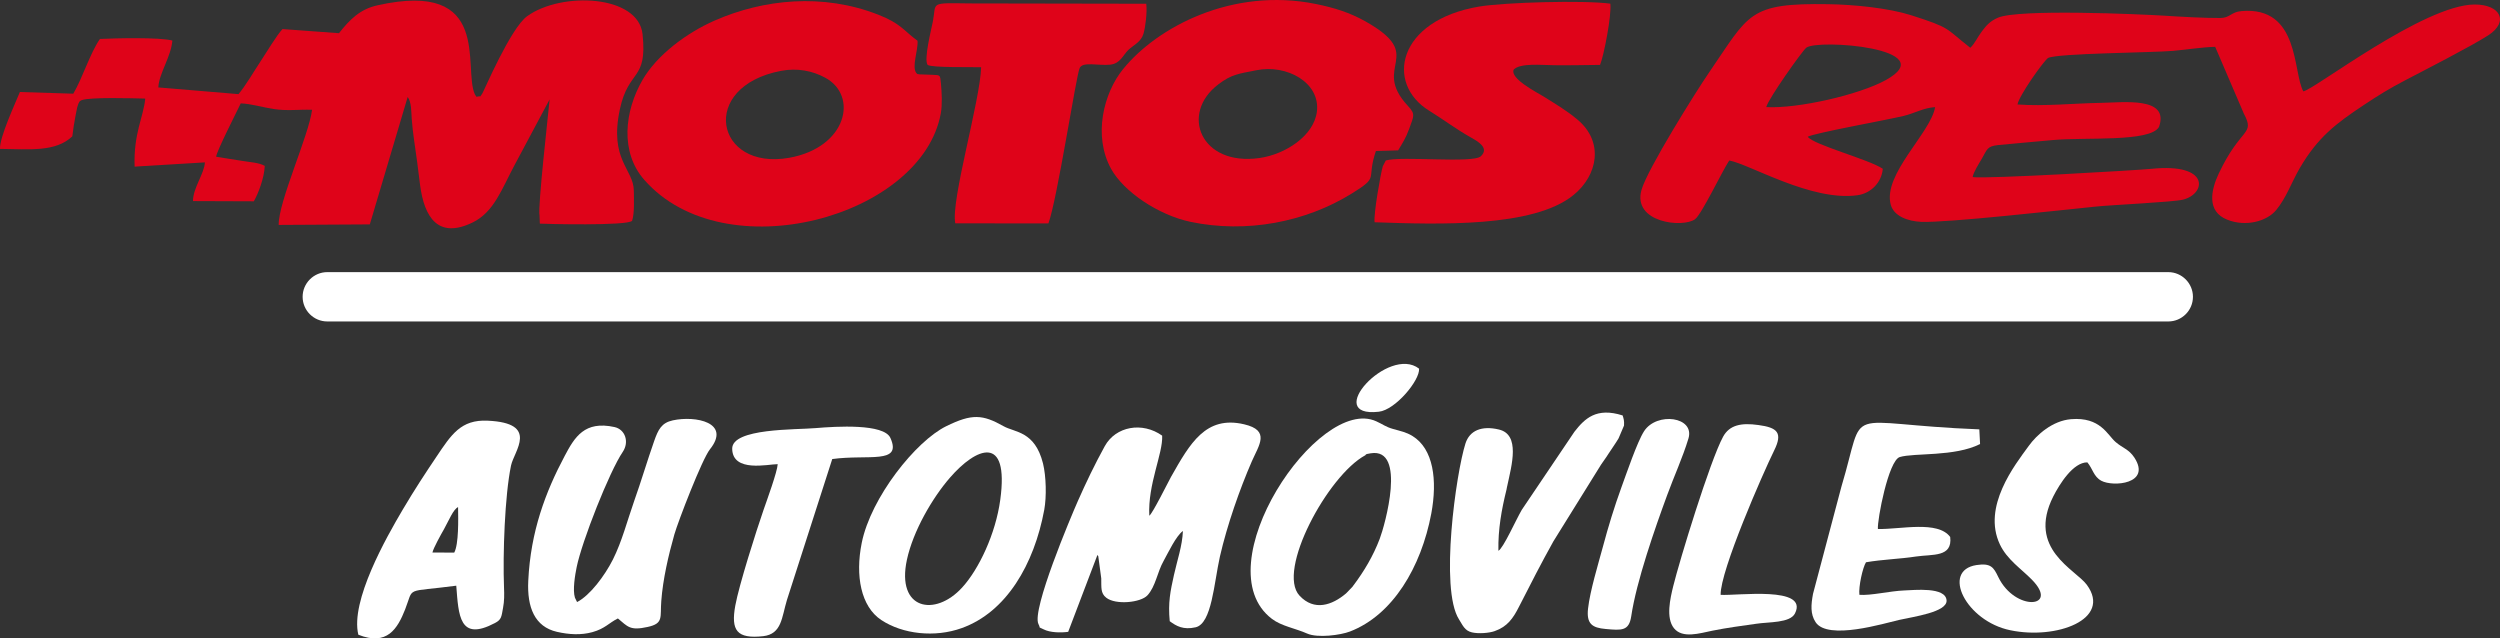<?xml version="1.0" encoding="utf-8"?>
<!-- Generator: Adobe Illustrator 15.0.0, SVG Export Plug-In . SVG Version: 6.00 Build 0)  -->
<!DOCTYPE svg PUBLIC "-//W3C//DTD SVG 1.1//EN" "http://www.w3.org/Graphics/SVG/1.1/DTD/svg11.dtd">
<svg version="1.1" id="Layer_1" xmlns="http://www.w3.org/2000/svg" xmlns:xlink="http://www.w3.org/1999/xlink" x="0px" y="0px"
	 width="180px" height="45.964px" viewBox="0 0 180 45.964" enable-background="new 0 0 180 45.964" xml:space="preserve">
<rect x="0" y="0" width="180" height="45.964" fill="#333333" stroke="none"/>
<g>
	<path fill-rule="evenodd" clip-rule="evenodd" fill="#DF0319" d="M127.17,7.711c0.138-0.589,2.588-4.042,2.879-4.272
		c0.788-0.65,9.883,0.031,5.726,2.328C133.846,6.831,129.436,7.834,127.17,7.711L127.17,7.711z M124.506,11.555
		c1.47,0.268,5.918,2.963,9.225,2.503c0.965-0.13,1.746-0.911,1.83-1.906c-1.011-0.682-4.953-1.708-5.405-2.305
		c0.49-0.275,5.673-1.202,6.905-1.5c0.812-0.199,1.439-0.582,2.267-0.635c-0.299,1.845-3.797,4.846-3.192,7.036
		c0.229,0.812,1.209,1.179,2.182,1.225c1.784,0.084,10.129-0.85,12.532-1.095c1.232-0.13,5.581-0.321,6.331-0.505
		c1.662-0.414,1.976-2.649-2.25-2.22c-0.95,0.1-11.89,0.742-12.9,0.597c0.046-0.337,0.482-1.019,0.666-1.332
		c0.375-0.651,0.36-0.888,1.164-0.973c1.309-0.13,2.634-0.237,3.92-0.359c2.343-0.222,7.073,0.168,7.671-0.957
		c0.766-2.197-2.596-1.746-4.188-1.723c-1.906,0.03-4.097,0.26-6.003,0.115c0.092-0.612,1.868-3.116,2.197-3.346
		c0.659-0.344,7.572-0.383,9.011-0.513c1.003-0.092,2.098-0.268,3.024-0.291l2.06,4.8c0.834,1.584-0.199,0.926-1.807,4.333
		c-0.56,1.194-0.881,2.726,0.62,3.315c1.347,0.536,2.863,0.107,3.521-0.697c0.727-0.88,1.11-2.006,1.691-3.009
		c1.302-2.228,2.596-3.215,4.678-4.593c0.988-0.651,1.738-1.125,2.887-1.723c1.432-0.75,4.777-2.458,6.01-3.253
		c1.539-1.003,0.842-2.22-0.965-2.22c-3.659,0-11.599,6.155-12.349,6.254c-0.766-1.37-0.245-6.14-4.448-5.78
		c-0.758,0.061-0.834,0.498-1.531,0.498c-1.079,0.008-2.924-0.092-4.034-0.168c-1.769-0.107-10.474-0.498-11.974,0.146
		c-0.574,0.252-0.827,0.551-1.148,0.972c-0.337,0.444-0.513,0.888-0.842,1.194c-1.854-1.447-1.34-1.409-4.28-2.35
		c-1.6-0.505-4.026-0.758-5.94-0.789c-5.772-0.092-5.688,0.697-8.56,4.876c-0.979,1.424-4.463,6.998-4.892,8.49
		c-0.674,2.381,3.001,2.756,3.858,2.113C122.53,15.413,124.008,12.297,124.506,11.555L124.506,11.555z"/>
	<path fill-rule="evenodd" clip-rule="evenodd" fill="#DF0319" d="M24.407,2.391l-4.065-0.298c-0.406,0.421-1.164,1.699-1.569,2.304
		c-0.513,0.773-1.072,1.753-1.6,2.381L11.4,6.295c0.046-1.01,0.911-2.189,1.011-3.376C11.454,2.674,8.368,2.75,7.197,2.804
		c-0.712,1.018-1.263,2.84-1.921,3.942L1.432,6.625C1.08,7.489-0.038,9.886,0,10.72c2.098,0.023,3.997,0.245,5.206-0.903
		c0.061-0.482,0.13-0.973,0.214-1.386c0.046-0.199,0.084-0.475,0.138-0.697c0.138-0.482,0.184-0.437,0.314-0.521
		c0.589-0.23,3.698-0.138,4.586-0.115c-0.123,1.324-0.85,2.503-0.766,4.899l5.06-0.306c-0.038,0.812-0.857,1.837-0.857,2.787
		l4.379,0.016c0.321-0.544,0.758-1.708,0.789-2.55c-0.429-0.245-1.049-0.26-1.669-0.367c-0.597-0.107-1.202-0.176-1.83-0.291
		c0.008-0.352,1.508-3.292,1.769-3.843c0.773,0.031,1.562,0.283,2.366,0.406c1.018,0.153,1.776,0.023,2.771,0.054
		c-0.237,1.868-2.427,6.607-2.404,8.291l6.561-0.038l2.726-9.172c0.276,0.345,0.26,1.103,0.291,1.562
		c0.038,0.521,0.1,1.057,0.176,1.584c0.153,0.996,0.291,2.09,0.421,3.154c0.306,2.396,1.317,3.928,3.774,2.741
		c1.562-0.75,2.121-2.442,3.031-4.134l2.526-4.731c-0.107,1.164-0.857,7.748-0.727,8.337l0.023,0.604
		c0.268,0.023,6.354,0.176,6.645-0.207c0.176-0.559,0.13-1.493,0.123-2.159c-0.007-1.569-1.792-2.197-1.003-5.879
		c0.628-2.917,1.991-1.998,1.631-5.397c-0.299-2.825-5.803-3.085-8.299-1.301c-1.209,0.865-3.146,5.458-3.238,5.573
		c-0.26,0.337,0.038,0.138-0.421,0.237l-0.115-0.176c-0.873-1.899,1.309-8.276-7.02-6.408C25.915,0.661,25.172,1.418,24.407,2.391
		L24.407,2.391z"/>
	<path fill-rule="evenodd" clip-rule="evenodd" fill="#DF0319" d="M56.239,5.101c1.171-0.222,2.266,0,3.169,0.49
		c2.412,1.294,1.577,5.03-2.595,5.772C51.493,12.305,50.275,6.234,56.239,5.101L56.239,5.101z M65.97,5.254
		c-0.336-0.482,0.146-1.623,0.092-2.32c-0.996-0.719-1.179-1.232-2.825-1.875c-4.004-1.569-8.268-1.118-11.782,0.421
		c-2.067,0.911-4.157,2.496-5.183,4.257c-1.324,2.281-1.63,5.229,0.115,7.211c5.78,6.592,20.004,2.688,21.352-4.792
		c0.115-0.635,0.069-1.5,0.008-2.159c-0.062-0.628-0.039-0.582-0.628-0.612L66.2,5.354C65.824,5.262,66.192,5.43,65.97,5.254
		L65.97,5.254z"/>
	<path fill-rule="evenodd" clip-rule="evenodd" fill="#DF0319" d="M90.476,5.055c2.159-0.437,4.594,0.88,4.341,2.978
		c-0.214,1.753-2.281,3.085-4.142,3.346c-4.226,0.597-5.734-3.192-2.963-5.298C88.662,5.354,89.151,5.315,90.476,5.055L90.476,5.055
		z M99.065,10.873l1.601-0.046c0.321-0.543,0.543-0.857,0.796-1.554c0.337-0.934,0.459-1.056-0.084-1.638
		C98.652,4.71,102.802,4.06,98.3,1.533c-1.103-0.62-2.212-0.972-3.567-1.248c-6.018-1.217-11.43,1.677-13.872,4.693
		c-1.409,1.73-2.167,4.8-0.865,7.173c0.926,1.676,3.422,3.33,5.711,3.82c4.049,0.85,8.306,0.015,11.606-2.029
		C99.379,12.665,98.338,13.017,99.065,10.873L99.065,10.873z"/>
	<path fill-rule="evenodd" clip-rule="evenodd" fill="#DF0319" d="M99.777,11.555l-0.214,0.413c-0.153,0.498-0.682,3.506-0.59,4.035
		c4.654,0.161,11.43,0.383,14.309-1.952c1.761-1.424,2.221-3.835,0.291-5.443c-0.773-0.65-1.501-1.072-2.45-1.669
		c-0.443-0.275-2.427-1.278-2.136-1.929c0.482-0.49,1.99-0.321,2.901-0.314c1.103,0.016,2.213-0.015,3.315-0.023
		c0.275-0.65,0.842-3.598,0.742-4.41c-1.968-0.26-7.609-0.092-9.432,0.207c-5.902,0.987-6.806,5.542-3.599,7.51
		c1.034,0.635,1.868,1.286,3.009,1.929c0.383,0.222,1.371,0.727,0.689,1.347C106.048,11.777,100.872,11.218,99.777,11.555
		L99.777,11.555z"/>
	<path fill-rule="evenodd" clip-rule="evenodd" fill="#DF0319" d="M66.789,4.672c0.283,0.214,3.261,0.146,3.851,0.168
		c-0.046,2.328-2.197,9.624-1.86,11.239l6.706,0.008c0.643-1.769,1.991-10.626,2.251-11.193c0.222-0.475,1.355-0.153,2.189-0.237
		c0.743-0.077,0.926-0.689,1.317-1.064c0.367-0.345,0.911-0.567,1.087-1.164c0.146-0.498,0.276-1.569,0.199-2.159L69.813,0.247
		c-2.932-0.038-2.381-0.092-2.641,1.271C67.065,2.084,66.498,4.282,66.789,4.672L66.789,4.672z"/>
	<path fill-rule="evenodd" clip-rule="evenodd" fill="#FFFFFF" d="M84.221,44.727c0.467,0.345,0.972,0.643,1.868,0.437
		c1.164-0.276,1.316-3.178,1.745-5.092c0.521-2.273,1.424-4.846,2.296-6.852c0.521-1.187,1.348-2.228-0.559-2.672
		c-2.756-0.643-3.889,1.37-5.259,3.79c-0.229,0.413-1.332,2.648-1.562,2.794c-0.115-2.281,0.988-4.463,0.927-5.765
		c-1.432-1.019-3.346-0.674-4.134,0.758c-0.72,1.31-1.348,2.618-1.937,3.95c-0.513,1.164-3.33,7.832-2.84,8.851
		c0.207,0.413-0.084,0.146,0.383,0.391c0.452,0.229,1.202,0.252,1.761,0.176l2.105-5.535c0.023,0.022,0.046,0.068,0.062,0.092
		l0.214,1.593c0.015,0.65-0.062,1.063,0.36,1.393c0.681,0.536,2.48,0.353,2.962-0.168c0.597-0.644,0.705-1.669,1.171-2.488
		c0.337-0.604,0.88-1.776,1.386-2.151c-0.038,1.057-0.421,2.151-0.643,3.162C84.267,42.56,84.091,43.387,84.221,44.727
		L84.221,44.727z"/>
	<path fill-rule="evenodd" clip-rule="evenodd" fill="#FFFFFF" d="M44.488,44.528c0.712,0.59,0.865,0.896,2.144,0.612
		c1.164-0.253,0.888-0.696,0.98-1.86c0.115-1.577,0.521-3.314,0.942-4.8c0.268-0.935,1.998-5.428,2.564-6.133
		c1.539-1.929-1.041-2.435-2.672-2.082c-0.819,0.176-1.056,0.666-1.347,1.493c-0.498,1.416-0.934,2.901-1.439,4.317
		c-0.513,1.462-0.873,2.894-1.531,4.211c-0.597,1.179-1.646,2.58-2.58,3.063l-0.153-0.314c-0.176-0.551,0.008-1.638,0.123-2.197
		c0.375-1.853,2.358-6.89,3.322-8.306c0.482-0.72,0.168-1.616-0.597-1.784c-2.159-0.475-2.871,0.728-3.583,2.074
		c-1.378,2.588-2.458,5.436-2.626,9.004c-0.092,1.898,0.459,3.299,2.067,3.667c0.873,0.199,1.738,0.245,2.549,0.022
		C43.577,45.255,43.837,44.849,44.488,44.528L44.488,44.528z"/>
	<path fill-rule="evenodd" clip-rule="evenodd" fill="#FFFFFF" d="M72.018,35.992c-0.33,2.435-1.539,4.999-2.749,6.315
		c-1.945,2.129-4.747,1.601-3.973-1.998c0.444-2.066,1.822-4.447,3.108-5.925C70.272,32.233,72.676,31.192,72.018,35.992
		L72.018,35.992z M75.188,36.696c0.168-0.926,0.138-2.396-0.092-3.33c-0.59-2.343-2.029-2.22-2.84-2.68
		c-1.508-0.85-2.274-0.911-4.126,0c-2.189,1.072-5.428,5.13-6.086,8.406c-0.475,2.357-0.061,4.578,1.409,5.55
		c1.539,1.019,3.858,1.279,5.788,0.582C72.454,44.076,74.46,40.638,75.188,36.696L75.188,36.696z"/>
	<path fill-rule="evenodd" clip-rule="evenodd" fill="#FFFFFF" d="M98.292,32.784c0.107-0.054-0.106-0.068,0.398-0.146
		c2.603-0.429,1.019,5.19,0.65,6.155c-0.475,1.256-1.141,2.351-1.86,3.315c-0.015,0.022-0.038,0.054-0.054,0.068
		c-0.015,0.023-0.03,0.046-0.046,0.069l-0.405,0.421c-0.016,0.022-0.046,0.046-0.062,0.062c-1.003,0.85-2.289,1.294-3.346,0.16
		C91.893,41.098,95.605,34.239,98.292,32.784L98.292,32.784z M103.054,36.971c0.444-2.396,0.161-4.654-1.362-5.581
		c-0.444-0.275-0.835-0.344-1.394-0.505c-0.543-0.153-0.727-0.337-1.209-0.551c-4.165-1.914-12.472,10.465-7.511,14.224
		c0.689,0.528,1.715,0.689,2.534,1.057c0.758,0.337,2.411,0.115,3.085-0.146C100.268,44.291,102.327,40.845,103.054,36.971
		L103.054,36.971z"/>
	<path fill-rule="evenodd" clip-rule="evenodd" fill="#FFFFFF" d="M31.136,39.781c0.062-0.313,0.636-1.339,0.834-1.684
		c0.36-0.651,0.666-1.424,1.011-1.585c0.015,0.873,0.054,2.664-0.276,3.276L31.136,39.781z M32.851,42.17
		c0.168,2.136,0.207,4.05,2.787,2.687c0.475-0.245,0.467-0.459,0.582-1.095c0.092-0.475,0.092-0.941,0.069-1.47
		c-0.092-2.389,0.054-6.607,0.505-8.773c0.214-1.041,2.06-3.063-1.684-3.23c-1.929-0.092-2.619,1.01-3.675,2.579
		c-0.85,1.264-1.57,2.358-2.427,3.806c-1.194,2.021-3.797,6.599-3.208,9.025c2.075,0.835,2.825-0.443,3.369-1.821
		C29.827,42.193,29.084,42.667,32.851,42.17L32.851,42.17z"/>
	<path fill-rule="evenodd" clip-rule="evenodd" fill="#FFFFFF" d="M107.885,39.659c-0.03-1.554,0.229-2.971,0.582-4.402l0.038-0.198
		c0.008-0.031,0.016-0.062,0.023-0.1c0.313-1.463,0.949-3.675-0.613-4.035c-1.232-0.291-2.104,0.069-2.403,1.011
		c-0.674,2.113-1.86,10.473-0.467,12.655c0.268,0.421,0.405,0.819,0.934,0.941c0.49,0.115,1.264,0.046,1.639-0.092
		c0.911-0.321,1.324-0.911,1.753-1.761c0.88-1.723,1.585-3.108,2.473-4.701l3.43-5.52c0.199-0.291,0.177-0.253,0.383-0.551
		c0.115-0.169,0.177-0.283,0.329-0.498l0.376-0.566c0.076-0.122,0.092-0.161,0.176-0.283l0.391-0.919
		c0.022-0.345-0.023-0.489-0.1-0.728c-1.892-0.604-2.726,0.223-3.469,1.172l-3.789,5.619
		C109.156,37.408,108.252,39.452,107.885,39.659L107.885,39.659z"/>
	<path fill-rule="evenodd" clip-rule="evenodd" fill="#FFFFFF" d="M150.29,33.29c0.398,0.475,0.444,1.018,1.003,1.324
		c0.842,0.459,3.621,0.237,2.381-1.669c-0.398-0.605-0.835-0.674-1.348-1.118c-0.597-0.513-1.095-1.822-3.215-1.646
		c-1.34,0.114-2.466,1.125-3.039,1.921c-1.019,1.394-3.361,4.38-2.083,7.09c0.513,1.095,1.539,1.761,2.297,2.534
		c2.036,2.059-1.202,2.327-2.412-0.185c-0.329-0.681-0.521-1.018-1.569-0.857c-2.557,0.398-0.758,4.035,2.435,4.693
		c3.315,0.696,7.335-0.781,5.513-3.269c-0.819-1.118-4.326-2.58-2.419-6.362C148.292,34.843,149.271,33.282,150.29,33.29
		L150.29,33.29z"/>
	<path fill-rule="evenodd" clip-rule="evenodd" fill="#FFFFFF" d="M135.208,38.089c-0.054-0.644,0.758-4.938,1.577-5.183
		c1.057-0.314,3.936-0.008,5.78-0.935l-0.054-1.057c-10.128-0.397-8.1-1.96-9.93,4.127l-2.044,7.717
		c-0.146,0.788-0.199,1.447,0.184,2.036c0.873,1.34,4.969,0.077,6.018-0.16c1.057-0.237,3.445-0.56,3.415-1.394
		c-0.046-1.011-2.358-0.75-3.048-0.728c-1.025,0.038-2.419,0.383-3.23,0.314c-0.068-0.59,0.237-1.96,0.475-2.343
		c1.21-0.207,2.458-0.237,3.599-0.414c1.201-0.176,2.641,0.069,2.465-1.408C139.519,37.461,136.854,38.12,135.208,38.089
		L135.208,38.089z"/>
	<path fill-rule="evenodd" clip-rule="evenodd" fill="#FFFFFF" d="M55.995,33.419c-0.031,0.559-0.773,2.58-1.019,3.292
		c-0.521,1.5-1.768,5.42-2.036,6.897c-0.322,1.784,0.107,2.404,2.006,2.197c1.347-0.153,1.332-1.348,1.715-2.61l3.261-10.144
		c2.588-0.353,5.045,0.397,4.188-1.517c-0.467-1.049-3.904-0.834-5.367-0.712c-1.424,0.13-6.048-0.007-6.025,1.493
		C52.749,34.04,55.305,33.419,55.995,33.419L55.995,33.419z"/>
	<path fill-rule="evenodd" clip-rule="evenodd" fill="#FFFFFF" d="M123.886,42.829c-0.039-1.73,3.063-8.789,3.851-10.389
		c0.643-1.294,0.229-1.654-1.133-1.838c-1.24-0.176-2.083,0-2.542,0.842c-0.941,1.73-3.139,8.927-3.591,10.765
		c-0.214,0.88-0.543,2.281,0.054,3.023c0.612,0.758,1.838,0.368,2.771,0.177c1.064-0.215,2.136-0.353,3.154-0.498
		c0.896-0.138,2.435-0.046,2.787-0.742C130.247,42.17,125.064,42.905,123.886,42.829L123.886,42.829z"/>
	<path fill-rule="evenodd" clip-rule="evenodd" fill="#FFFFFF" d="M121.565,31.583c0.49-1.585-2.281-1.945-3.192-0.536
		c-0.497,0.772-1.286,3.101-1.623,4.019c-0.521,1.432-0.949,2.833-1.34,4.295c-0.344,1.278-0.926,3.17-1.071,4.456
		c-0.123,1.103,0.299,1.386,1.271,1.47c1.156,0.107,1.677,0.146,1.838-0.911c0.375-2.526,1.707-6.331,2.588-8.728
		C120.532,34.292,121.152,32.945,121.565,31.583L121.565,31.583z"/>
	<path fill-rule="evenodd" clip-rule="evenodd" fill="#FFFFFF" d="M102.174,26.544c-2.197-1.715-7.005,3.56-2.901,3.101
		C100.467,29.515,102.235,27.386,102.174,26.544L102.174,26.544z"/>
	<path fill-rule="evenodd" clip-rule="evenodd" fill="#FFFFFF" d="M23.565,19.593h132.551c0.979,0,1.776,0.804,1.776,1.776l0,0
		c0,0.98-0.797,1.776-1.776,1.776H23.565c-0.98,0-1.776-0.796-1.776-1.776l0,0C21.789,20.397,22.585,19.593,23.565,19.593
		L23.565,19.593z"/>
</g>
</svg>
